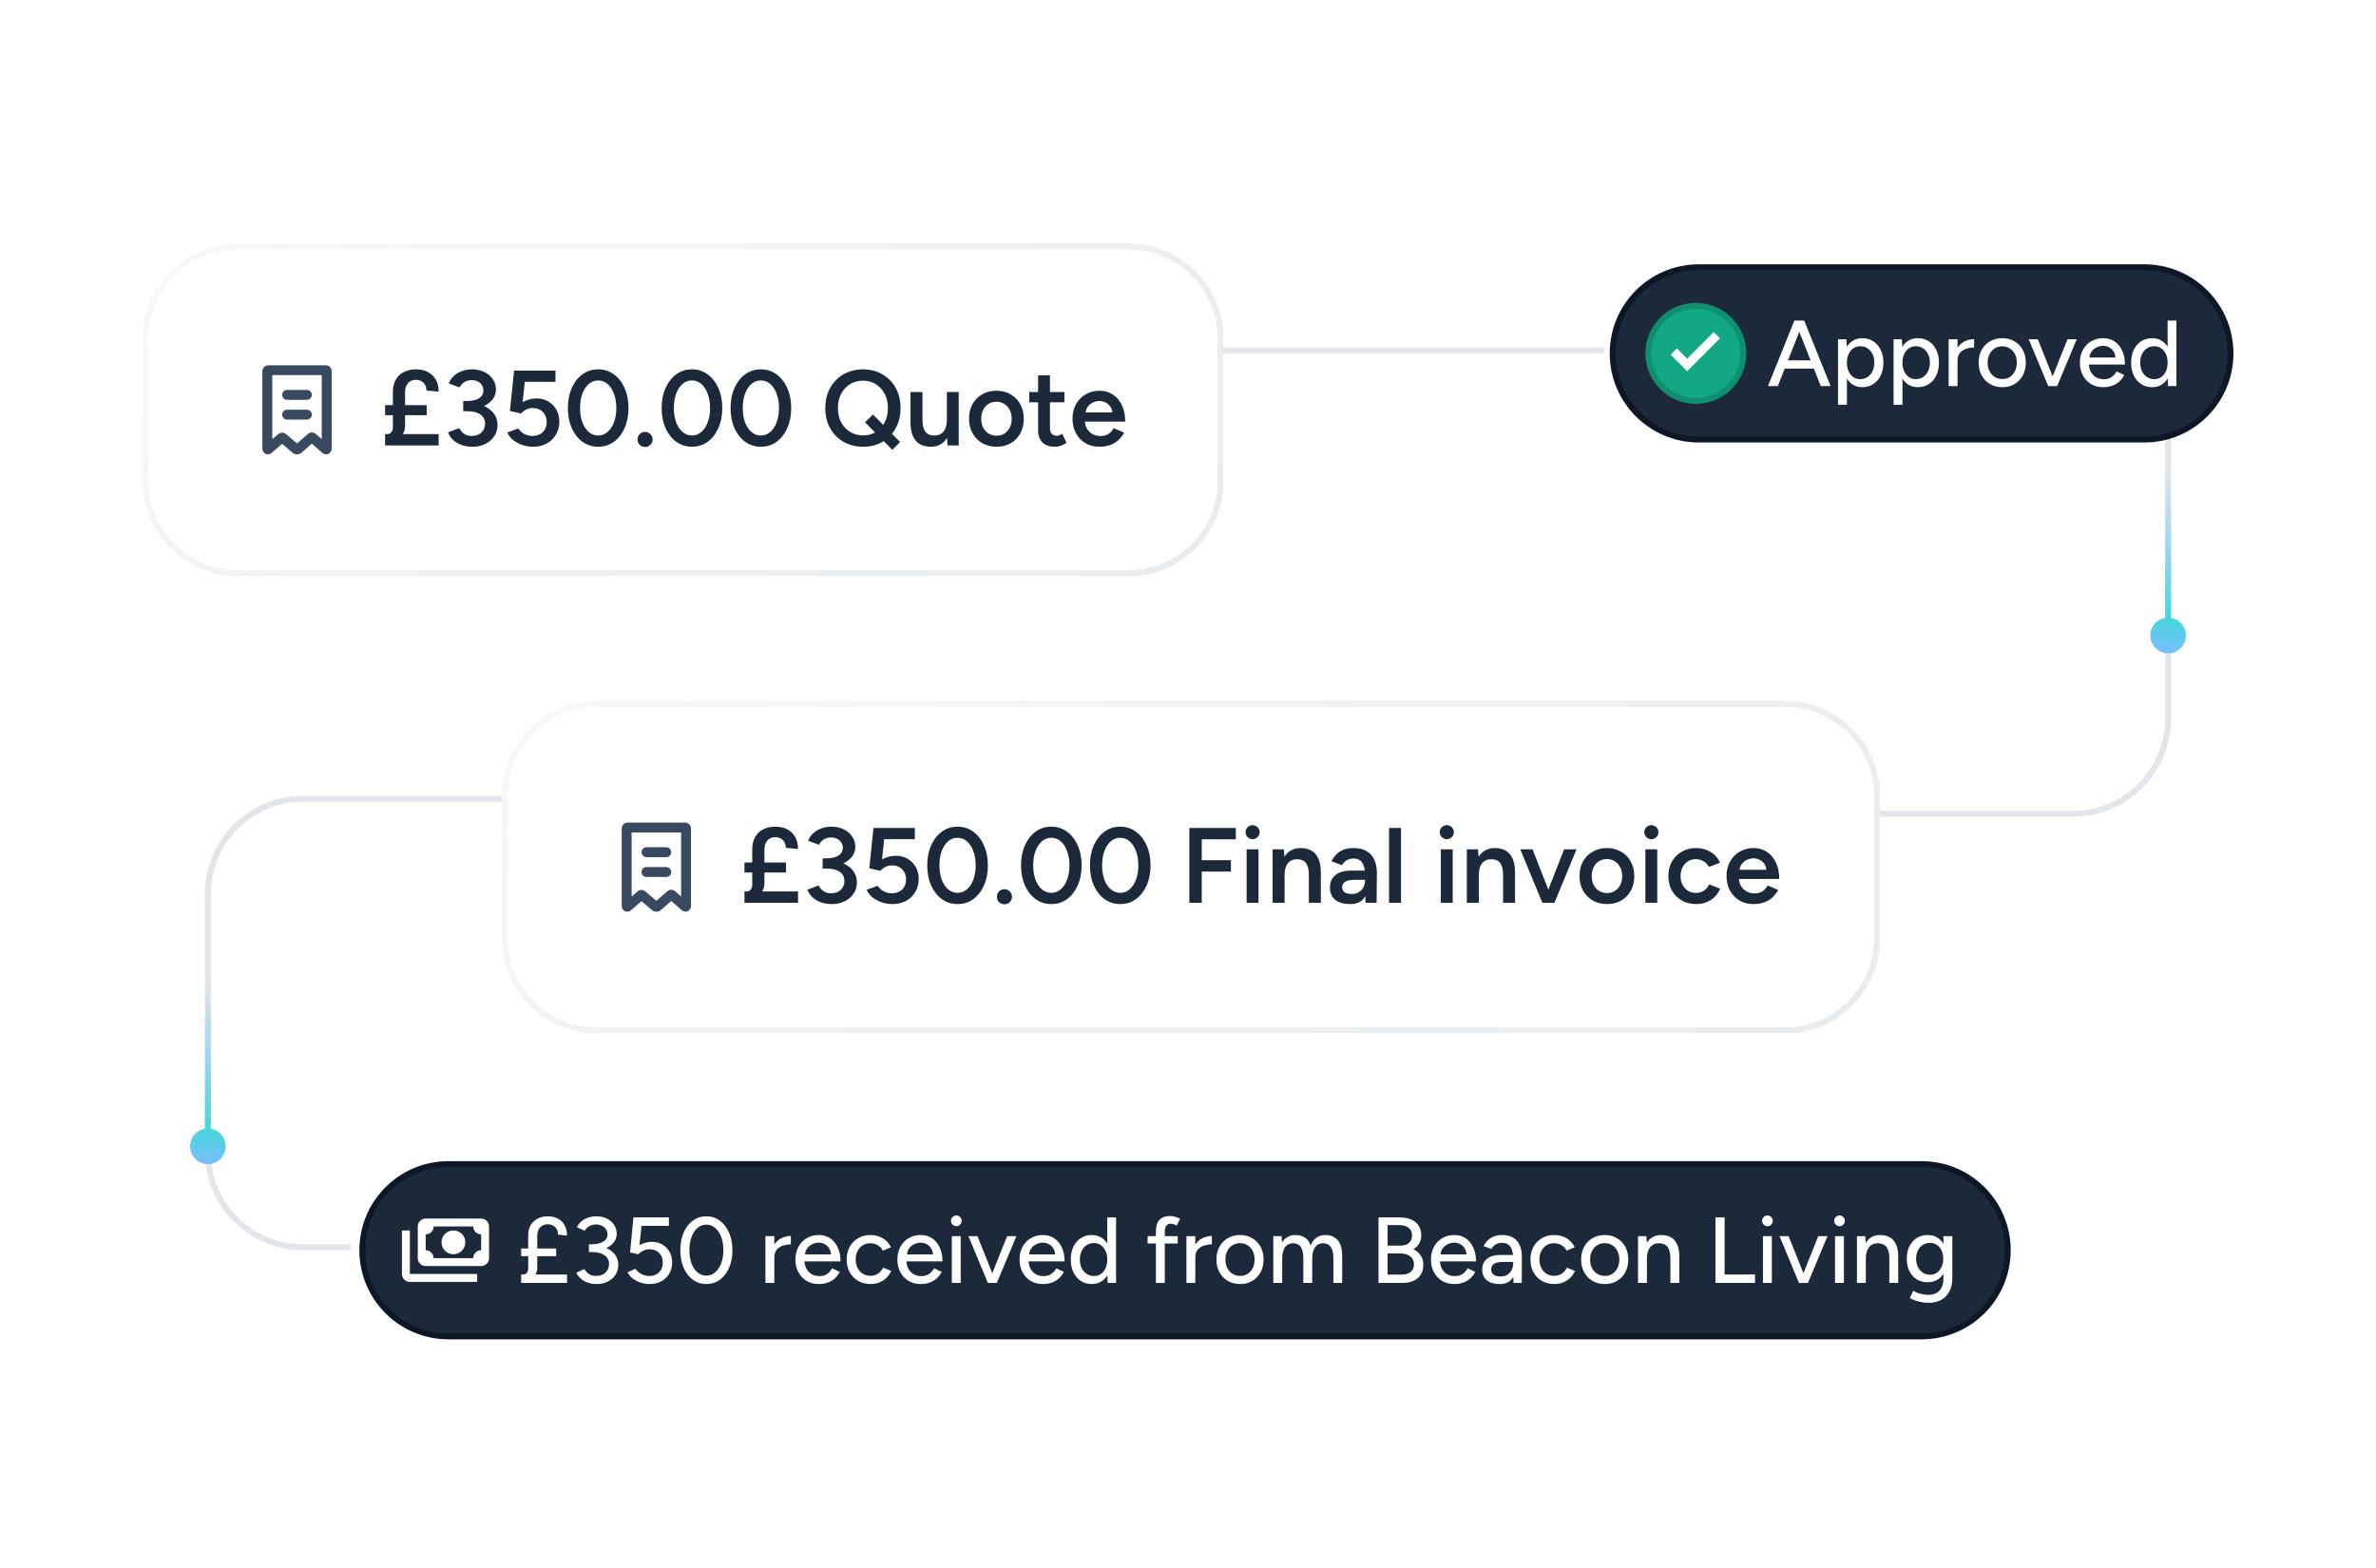 <svg width="400" height="264" viewBox="0 0 400 264" fill="none" xmlns="http://www.w3.org/2000/svg">
<path d="M365 60L365 121C365 129.837 357.837 137 349 137L284 137" stroke="#0D2650" stroke-opacity="0.12"/>
<path d="M365 77L365 104.72" stroke="url(#paint0_linear_6185_39687)"/>
<path d="M365 104C366.657 104 368 105.343 368 107C368 108.657 366.657 110 365 110C363.343 110 362 108.657 362 107C362 105.343 363.343 104 365 104Z" fill="url(#paint1_linear_6185_39687)"/>
<path d="M59 210L51 210C42.163 210 35 202.837 35 194L35 150.5C35 141.663 42.163 134.5 51 134.5L115 134.5" stroke="#0D2650" stroke-opacity="0.12"/>
<path d="M35 163L35 190.72" stroke="url(#paint2_linear_6185_39687)"/>
<path d="M35 190C36.657 190 38 191.343 38 193C38 194.657 36.657 196 35 196C33.343 196 32 194.657 32 193C32 191.343 33.343 190 35 190Z" fill="url(#paint3_linear_6185_39687)"/>
<path d="M172 136L156 136" stroke="#0D2650" stroke-opacity="0.12"/>
<path d="M205 59L270 59" stroke="#0D2650" stroke-opacity="0.12"/>
<path d="M271.5 59.5C271.5 51.492 277.992 45 286 45H361C369.008 45 375.5 51.492 375.5 59.5C375.5 67.508 369.008 74 361 74H286C277.992 74 271.5 67.508 271.5 59.5Z" fill="#1C293B"/>
<path d="M271.5 59.5C271.5 51.492 277.992 45 286 45H361C369.008 45 375.5 51.492 375.5 59.5C375.5 67.508 369.008 74 361 74H286C277.992 74 271.5 67.508 271.5 59.5Z" stroke="#0D1726"/>
<path d="M277.5 59.5C277.5 55.082 281.082 51.5 285.5 51.5C289.918 51.5 293.5 55.082 293.5 59.5C293.5 63.918 289.918 67.5 285.5 67.5C281.082 67.5 277.5 63.918 277.5 59.5Z" fill="#11A883"/>
<path d="M277.5 59.5C277.5 55.082 281.082 51.5 285.5 51.5C289.918 51.5 293.5 55.082 293.5 59.5C293.5 63.918 289.918 67.5 285.5 67.5C281.082 67.5 277.5 63.918 277.5 59.5Z" stroke="#108F6F"/>
<path fill-rule="evenodd" clip-rule="evenodd" d="M288.5 55.909L289.561 56.97L284.03 62.5L281.25 59.72L282.311 58.659L284.03 60.378L288.5 55.909Z" fill="white"/>
<path d="M306.525 65L302.162 53.975H303.737L308.179 65H306.525ZM297.642 65L302.083 53.975H303.658L299.296 65H297.642ZM299.737 62.055V60.669H306.084V62.055H299.737ZM309.431 68.15V57.125H310.833L310.927 58.574V68.15H309.431ZM313.51 65.189C312.849 65.189 312.271 65.016 311.778 64.669C311.295 64.323 310.922 63.84 310.659 63.22C310.397 62.601 310.266 61.882 310.266 61.062C310.266 60.233 310.397 59.514 310.659 58.905C310.922 58.285 311.295 57.802 311.778 57.456C312.271 57.109 312.849 56.936 313.51 56.936C314.214 56.936 314.833 57.109 315.369 57.456C315.904 57.802 316.319 58.285 316.613 58.905C316.917 59.514 317.07 60.233 317.07 61.062C317.07 61.882 316.917 62.601 316.613 63.22C316.319 63.84 315.904 64.323 315.369 64.669C314.833 65.016 314.214 65.189 313.51 65.189ZM313.148 63.834C313.62 63.834 314.035 63.719 314.392 63.488C314.749 63.246 315.027 62.921 315.227 62.511C315.437 62.092 315.542 61.608 315.542 61.062C315.542 60.517 315.442 60.039 315.243 59.629C315.043 59.209 314.765 58.884 314.408 58.653C314.051 58.411 313.636 58.291 313.164 58.291C312.733 58.291 312.345 58.411 311.998 58.653C311.662 58.884 311.4 59.209 311.211 59.629C311.022 60.049 310.927 60.527 310.927 61.062C310.927 61.608 311.022 62.092 311.211 62.511C311.4 62.921 311.662 63.246 311.998 63.488C312.334 63.719 312.717 63.834 313.148 63.834ZM318.783 68.15V57.125H320.184L320.279 58.574V68.15H318.783ZM322.862 65.189C322.2 65.189 321.623 65.016 321.129 64.669C320.646 64.323 320.274 63.84 320.011 63.22C319.749 62.601 319.617 61.882 319.617 61.062C319.617 60.233 319.749 59.514 320.011 58.905C320.274 58.285 320.646 57.802 321.129 57.456C321.623 57.109 322.2 56.936 322.862 56.936C323.565 56.936 324.185 57.109 324.72 57.456C325.256 57.802 325.671 58.285 325.965 58.905C326.269 59.514 326.421 60.233 326.421 61.062C326.421 61.882 326.269 62.601 325.965 63.22C325.671 63.84 325.256 64.323 324.72 64.669C324.185 65.016 323.565 65.189 322.862 65.189ZM322.5 63.834C322.972 63.834 323.387 63.719 323.744 63.488C324.101 63.246 324.379 62.921 324.579 62.511C324.789 62.092 324.894 61.608 324.894 61.062C324.894 60.517 324.794 60.039 324.594 59.629C324.395 59.209 324.117 58.884 323.76 58.653C323.403 58.411 322.988 58.291 322.515 58.291C322.085 58.291 321.696 58.411 321.35 58.653C321.014 58.884 320.751 59.209 320.562 59.629C320.373 60.049 320.279 60.527 320.279 61.062C320.279 61.608 320.373 62.092 320.562 62.511C320.751 62.921 321.014 63.246 321.35 63.488C321.686 63.719 322.069 63.834 322.5 63.834ZM328.969 60.763C328.969 59.913 329.132 59.22 329.457 58.684C329.783 58.149 330.203 57.75 330.717 57.487C331.232 57.225 331.772 57.093 332.339 57.093V58.511C331.867 58.511 331.415 58.584 330.985 58.731C330.565 58.868 330.218 59.099 329.945 59.425C329.683 59.739 329.552 60.17 329.552 60.716L328.969 60.763ZM328.055 65V57.125H329.552V65H328.055ZM337.106 65.189C336.318 65.189 335.625 65.016 335.027 64.669C334.428 64.312 333.956 63.824 333.609 63.205C333.273 62.585 333.105 61.871 333.105 61.062C333.105 60.254 333.273 59.54 333.609 58.92C333.945 58.301 334.413 57.818 335.011 57.471C335.61 57.114 336.297 56.936 337.074 56.936C337.851 56.936 338.539 57.114 339.138 57.471C339.736 57.818 340.203 58.301 340.539 58.92C340.875 59.54 341.043 60.254 341.043 61.062C341.043 61.871 340.875 62.585 340.539 63.205C340.203 63.824 339.736 64.312 339.138 64.669C338.55 65.016 337.872 65.189 337.106 65.189ZM337.106 63.819C337.578 63.819 337.998 63.703 338.366 63.472C338.733 63.231 339.017 62.905 339.216 62.496C339.426 62.086 339.531 61.608 339.531 61.062C339.531 60.517 339.426 60.039 339.216 59.629C339.017 59.22 338.728 58.9 338.35 58.669C337.972 58.427 337.547 58.306 337.074 58.306C336.591 58.306 336.166 58.427 335.799 58.669C335.431 58.9 335.142 59.22 334.932 59.629C334.722 60.039 334.617 60.517 334.617 61.062C334.617 61.608 334.722 62.086 334.932 62.496C335.142 62.905 335.436 63.231 335.814 63.472C336.192 63.703 336.623 63.819 337.106 63.819ZM344.909 65L348.059 57.125H349.618L346.327 65H344.909ZM344.815 65L341.539 57.125H343.066L346.216 65H344.815ZM354.069 65.189C353.303 65.189 352.625 65.016 352.037 64.669C351.449 64.312 350.987 63.824 350.651 63.205C350.315 62.585 350.147 61.871 350.147 61.062C350.147 60.254 350.315 59.54 350.651 58.92C350.987 58.301 351.449 57.818 352.037 57.471C352.636 57.114 353.318 56.936 354.085 56.936C354.809 56.936 355.445 57.12 355.991 57.487C356.537 57.844 356.962 58.359 357.266 59.031C357.581 59.692 357.739 60.474 357.739 61.377H351.376L351.659 61.141C351.659 61.698 351.77 62.181 351.99 62.59C352.211 63 352.51 63.315 352.888 63.535C353.266 63.745 353.696 63.85 354.179 63.85C354.704 63.85 355.14 63.73 355.487 63.488C355.844 63.236 356.122 62.921 356.321 62.543L357.613 63.142C357.403 63.551 357.13 63.913 356.794 64.228C356.458 64.533 356.059 64.769 355.597 64.937C355.145 65.105 354.636 65.189 354.069 65.189ZM351.754 60.432L351.455 60.196H356.432L356.148 60.432C356.148 59.971 356.054 59.577 355.865 59.251C355.676 58.915 355.424 58.663 355.109 58.495C354.794 58.317 354.442 58.227 354.053 58.227C353.675 58.227 353.308 58.317 352.951 58.495C352.604 58.663 352.316 58.91 352.085 59.236C351.864 59.561 351.754 59.96 351.754 60.432ZM364.981 65L364.918 63.535V53.975H366.399V65H364.981ZM362.335 65.189C361.621 65.189 360.997 65.016 360.461 64.669C359.936 64.323 359.521 63.84 359.217 63.22C358.923 62.601 358.776 61.882 358.776 61.062C358.776 60.233 358.923 59.514 359.217 58.905C359.521 58.285 359.936 57.802 360.461 57.456C360.997 57.109 361.621 56.936 362.335 56.936C362.997 56.936 363.569 57.109 364.052 57.456C364.546 57.802 364.924 58.285 365.186 58.905C365.449 59.514 365.58 60.233 365.58 61.062C365.58 61.882 365.449 62.601 365.186 63.22C364.924 63.84 364.546 64.323 364.052 64.669C363.569 65.016 362.997 65.189 362.335 65.189ZM362.682 63.834C363.123 63.834 363.511 63.719 363.847 63.488C364.183 63.246 364.446 62.921 364.635 62.511C364.824 62.092 364.918 61.608 364.918 61.062C364.918 60.517 364.824 60.039 364.635 59.629C364.446 59.209 364.183 58.884 363.847 58.653C363.511 58.411 363.118 58.291 362.666 58.291C362.204 58.291 361.795 58.411 361.438 58.653C361.081 58.884 360.802 59.209 360.603 59.629C360.403 60.039 360.304 60.517 360.304 61.062C360.304 61.608 360.403 62.092 360.603 62.511C360.813 62.921 361.096 63.246 361.453 63.488C361.81 63.719 362.22 63.834 362.682 63.834Z" fill="white"/>
<g filter="url(#filter0_d_6185_39687)">
<path d="M24 47C24 38.163 31.163 31 40 31H190C198.837 31 206 38.163 206 47V71C206 79.837 198.837 87 190 87H40C31.163 87 24 79.837 24 71V47Z" fill="white" shape-rendering="crispEdges"/>
<path d="M40 31.5H190C198.56 31.5 205.5 38.44 205.5 47V71C205.5 79.56 198.56 86.5 190 86.5H40C31.44 86.5 24.5 79.56 24.5 71V47C24.5 38.44 31.44 31.5 40 31.5Z" stroke="url(#paint4_radial_6185_39687)" shape-rendering="crispEdges"/>
<path d="M40 31.5H190C198.56 31.5 205.5 38.44 205.5 47V71C205.5 79.56 198.56 86.5 190 86.5H40C31.44 86.5 24.5 79.56 24.5 71V47C24.5 38.44 31.44 31.5 40 31.5Z" stroke="#375069" stroke-opacity="0.04" shape-rendering="crispEdges"/>
<path d="M50 66.5C49.725 66.5 49.45 66.4 49.225 66.208L47.5 64.725L45.708 66.267C45.433 66.508 45.033 66.558 44.708 66.408C44.375 66.258 44.167 65.925 44.167 65.558V52.5C44.167 51.948 44.614 51.5 45.167 51.5H54.833C55.386 51.5 55.833 51.948 55.833 52.5V65.558C55.833 65.925 55.617 66.258 55.283 66.408C54.95 66.558 54.558 66.5 54.283 66.258L52.5 64.692L50.783 66.2C50.558 66.4 50.275 66.5 50 66.5ZM46.849 63.081C47.224 62.761 47.776 62.761 48.15 63.082L50 64.667L51.843 63.057C52.22 62.728 52.781 62.728 53.158 63.056L54.167 63.933V53.158H45.833V63.95L46.849 63.081Z" fill="#394960"/>
<path d="M52.5 56.483C52.5 56.023 52.127 55.65 51.667 55.65H48.333C47.873 55.65 47.5 56.023 47.5 56.483C47.5 56.944 47.873 57.317 48.333 57.317H51.667C52.127 57.317 52.5 56.944 52.5 56.483Z" fill="#394960"/>
<path d="M52.5 59.817C52.5 59.356 52.127 58.983 51.667 58.983H48.333C47.873 58.983 47.5 59.356 47.5 59.817C47.5 60.277 47.873 60.65 48.333 60.65H51.667C52.127 60.65 52.5 60.277 52.5 59.817Z" fill="#394960"/>
<path d="M66.142 61.994V55.982C66.142 55.178 66.304 54.494 66.628 53.93C66.952 53.354 67.408 52.922 67.996 52.634C68.584 52.334 69.262 52.184 70.03 52.184C70.774 52.184 71.428 52.328 71.992 52.616C72.568 52.904 73.018 53.324 73.342 53.876C73.678 54.428 73.846 55.118 73.846 55.946L71.794 55.748C71.794 55.196 71.626 54.758 71.29 54.434C70.954 54.11 70.528 53.948 70.012 53.948C69.472 53.948 69.034 54.134 68.698 54.506C68.362 54.878 68.194 55.37 68.194 55.982V61.76L66.142 61.994ZM65.278 64.316L65.224 63.092C65.476 63.092 65.692 62.984 65.872 62.768C66.052 62.552 66.142 62.294 66.142 61.994L68.194 61.76C68.194 62.252 68.062 62.696 67.798 63.092C67.534 63.476 67.18 63.776 66.736 63.992C66.292 64.208 65.806 64.316 65.278 64.316ZM64.828 65V63.092H73.846V65H64.828ZM64.828 59.906V58.214H71.83V59.906H64.828ZM79.55 65.216C78.866 65.216 78.242 65.114 77.678 64.91C77.114 64.706 76.64 64.418 76.256 64.046C75.872 63.674 75.596 63.254 75.428 62.786L77.3 62.084C77.396 62.252 77.528 62.438 77.696 62.642C77.864 62.846 78.086 63.026 78.362 63.182C78.638 63.326 78.992 63.398 79.424 63.398C80.108 63.398 80.648 63.206 81.044 62.822C81.452 62.426 81.656 61.928 81.656 61.328C81.656 60.896 81.542 60.524 81.314 60.212C81.098 59.9 80.756 59.66 80.288 59.492C79.832 59.324 79.256 59.24 78.56 59.24H77.984V57.764H78.506C79.238 57.764 79.916 57.848 80.54 58.016C81.176 58.184 81.734 58.436 82.214 58.772C82.706 59.096 83.084 59.492 83.348 59.96C83.624 60.428 83.762 60.956 83.762 61.544C83.762 62.3 83.564 62.954 83.168 63.506C82.784 64.058 82.274 64.484 81.638 64.784C81.002 65.072 80.306 65.216 79.55 65.216ZM77.984 58.916V57.512H78.56C79.484 57.512 80.186 57.356 80.666 57.044C81.146 56.732 81.386 56.294 81.386 55.73C81.386 55.406 81.302 55.118 81.134 54.866C80.978 54.602 80.75 54.392 80.45 54.236C80.15 54.08 79.796 54.002 79.388 54.002C79.124 54.002 78.866 54.044 78.614 54.128C78.362 54.212 78.128 54.344 77.912 54.524C77.696 54.704 77.516 54.938 77.372 55.226L75.554 54.56C75.734 54.056 76.022 53.63 76.418 53.282C76.814 52.922 77.276 52.652 77.804 52.472C78.332 52.28 78.884 52.184 79.46 52.184C80.228 52.184 80.912 52.328 81.512 52.616C82.124 52.904 82.604 53.306 82.952 53.822C83.312 54.326 83.492 54.908 83.492 55.568C83.492 56.12 83.354 56.606 83.078 57.026C82.814 57.446 82.448 57.8 81.98 58.088C81.512 58.364 80.978 58.574 80.378 58.718C79.79 58.85 79.16 58.916 78.488 58.916H77.984ZM89.752 65.216C89.2 65.216 88.636 65.132 88.06 64.964C87.496 64.784 86.974 64.52 86.494 64.172C86.014 63.812 85.648 63.362 85.396 62.822L87.25 62.138C87.562 62.582 87.928 62.906 88.348 63.11C88.768 63.302 89.2 63.398 89.644 63.398C90.352 63.398 90.928 63.188 91.372 62.768C91.816 62.336 92.038 61.766 92.038 61.058C92.038 60.374 91.822 59.81 91.39 59.366C90.958 58.922 90.394 58.7 89.698 58.7C89.29 58.7 88.906 58.79 88.546 58.97C88.198 59.15 87.928 59.366 87.736 59.618L85.846 59.204L86.548 52.4H93.514V54.29H88.348L87.988 57.71C88.312 57.518 88.672 57.368 89.068 57.26C89.476 57.14 89.902 57.08 90.346 57.08C91.066 57.08 91.714 57.248 92.29 57.584C92.866 57.92 93.322 58.382 93.658 58.97C93.994 59.546 94.162 60.212 94.162 60.968C94.162 61.808 93.97 62.546 93.586 63.182C93.214 63.818 92.698 64.316 92.038 64.676C91.378 65.036 90.616 65.216 89.752 65.216ZM100.698 65.216C99.714 65.216 98.838 64.94 98.07 64.388C97.302 63.824 96.696 63.056 96.252 62.084C95.82 61.1 95.604 59.972 95.604 58.7C95.604 57.428 95.82 56.306 96.252 55.334C96.696 54.35 97.296 53.582 98.052 53.03C98.82 52.466 99.702 52.184 100.698 52.184C101.694 52.184 102.576 52.466 103.344 53.03C104.112 53.582 104.712 54.35 105.144 55.334C105.588 56.306 105.81 57.428 105.81 58.7C105.81 59.972 105.588 61.1 105.144 62.084C104.712 63.056 104.112 63.824 103.344 64.388C102.588 64.94 101.706 65.216 100.698 65.216ZM100.716 63.326C101.304 63.326 101.826 63.128 102.282 62.732C102.75 62.336 103.11 61.79 103.362 61.094C103.626 60.398 103.758 59.6 103.758 58.7C103.758 57.8 103.626 57.002 103.362 56.306C103.11 55.598 102.75 55.046 102.282 54.65C101.826 54.254 101.298 54.056 100.698 54.056C100.098 54.056 99.57 54.254 99.114 54.65C98.658 55.046 98.298 55.592 98.034 56.288C97.782 56.984 97.656 57.788 97.656 58.7C97.656 59.6 97.782 60.398 98.034 61.094C98.298 61.79 98.658 62.336 99.114 62.732C99.582 63.128 100.116 63.326 100.716 63.326ZM108.592 65.252C108.244 65.252 107.944 65.132 107.692 64.892C107.452 64.64 107.332 64.34 107.332 63.992C107.332 63.644 107.452 63.344 107.692 63.092C107.944 62.84 108.244 62.714 108.592 62.714C108.94 62.714 109.24 62.84 109.492 63.092C109.744 63.344 109.87 63.644 109.87 63.992C109.87 64.34 109.744 64.64 109.492 64.892C109.24 65.132 108.94 65.252 108.592 65.252ZM116.484 65.216C115.5 65.216 114.624 64.94 113.856 64.388C113.088 63.824 112.482 63.056 112.038 62.084C111.606 61.1 111.39 59.972 111.39 58.7C111.39 57.428 111.606 56.306 112.038 55.334C112.482 54.35 113.082 53.582 113.838 53.03C114.606 52.466 115.488 52.184 116.484 52.184C117.48 52.184 118.362 52.466 119.13 53.03C119.898 53.582 120.498 54.35 120.93 55.334C121.374 56.306 121.596 57.428 121.596 58.7C121.596 59.972 121.374 61.1 120.93 62.084C120.498 63.056 119.898 63.824 119.13 64.388C118.374 64.94 117.492 65.216 116.484 65.216ZM116.502 63.326C117.09 63.326 117.612 63.128 118.068 62.732C118.536 62.336 118.896 61.79 119.148 61.094C119.412 60.398 119.544 59.6 119.544 58.7C119.544 57.8 119.412 57.002 119.148 56.306C118.896 55.598 118.536 55.046 118.068 54.65C117.612 54.254 117.084 54.056 116.484 54.056C115.884 54.056 115.356 54.254 114.9 54.65C114.444 55.046 114.084 55.592 113.82 56.288C113.568 56.984 113.442 57.788 113.442 58.7C113.442 59.6 113.568 60.398 113.82 61.094C114.084 61.79 114.444 62.336 114.9 62.732C115.368 63.128 115.902 63.326 116.502 63.326ZM128.085 65.216C127.101 65.216 126.225 64.94 125.457 64.388C124.689 63.824 124.083 63.056 123.639 62.084C123.207 61.1 122.991 59.972 122.991 58.7C122.991 57.428 123.207 56.306 123.639 55.334C124.083 54.35 124.683 53.582 125.439 53.03C126.207 52.466 127.089 52.184 128.085 52.184C129.081 52.184 129.963 52.466 130.731 53.03C131.499 53.582 132.099 54.35 132.531 55.334C132.975 56.306 133.197 57.428 133.197 58.7C133.197 59.972 132.975 61.1 132.531 62.084C132.099 63.056 131.499 63.824 130.731 64.388C129.975 64.94 129.093 65.216 128.085 65.216ZM128.103 63.326C128.691 63.326 129.213 63.128 129.669 62.732C130.137 62.336 130.497 61.79 130.749 61.094C131.013 60.398 131.145 59.6 131.145 58.7C131.145 57.8 131.013 57.002 130.749 56.306C130.497 55.598 130.137 55.046 129.669 54.65C129.213 54.254 128.685 54.056 128.085 54.056C127.485 54.056 126.957 54.254 126.501 54.65C126.045 55.046 125.685 55.592 125.421 56.288C125.169 56.984 125.043 57.788 125.043 58.7C125.043 59.6 125.169 60.398 125.421 61.094C125.685 61.79 126.045 62.336 126.501 62.732C126.969 63.128 127.503 63.326 128.103 63.326ZM145.324 65.216C144.076 65.216 142.972 64.94 142.012 64.388C141.052 63.836 140.296 63.068 139.744 62.084C139.204 61.1 138.934 59.972 138.934 58.7C138.934 57.74 139.09 56.864 139.402 56.072C139.714 55.28 140.152 54.596 140.716 54.02C141.28 53.432 141.946 52.982 142.714 52.67C143.494 52.346 144.346 52.184 145.27 52.184C146.518 52.184 147.616 52.466 148.564 53.03C149.524 53.582 150.268 54.35 150.796 55.334C151.336 56.306 151.606 57.428 151.606 58.7C151.606 59.972 151.336 61.1 150.796 62.084C150.268 63.068 149.53 63.836 148.582 64.388C147.646 64.94 146.56 65.216 145.324 65.216ZM150.22 65.738L145.63 61.094L146.98 59.798L151.534 64.424L150.22 65.738ZM145.324 63.308C146.14 63.308 146.86 63.11 147.484 62.714C148.108 62.318 148.594 61.778 148.942 61.094C149.302 60.398 149.482 59.6 149.482 58.7C149.482 57.8 149.302 57.008 148.942 56.324C148.582 55.628 148.084 55.082 147.448 54.686C146.824 54.29 146.098 54.092 145.27 54.092C144.454 54.092 143.728 54.29 143.092 54.686C142.468 55.082 141.97 55.628 141.598 56.324C141.238 57.008 141.058 57.8 141.058 58.7C141.058 59.6 141.238 60.398 141.598 61.094C141.97 61.778 142.474 62.318 143.11 62.714C143.758 63.11 144.496 63.308 145.324 63.308ZM159.511 65L159.403 63.344V56H161.401V65H159.511ZM153.283 60.608V56H155.299V60.608H153.283ZM155.299 60.608C155.299 61.316 155.383 61.868 155.551 62.264C155.719 62.66 155.947 62.936 156.235 63.092C156.535 63.248 156.877 63.326 157.261 63.326C157.945 63.338 158.473 63.116 158.845 62.66C159.217 62.204 159.403 61.55 159.403 60.698H160.159C160.159 61.646 160.015 62.462 159.727 63.146C159.451 63.818 159.055 64.334 158.539 64.694C158.035 65.042 157.423 65.216 156.703 65.216C155.995 65.216 155.383 65.072 154.867 64.784C154.363 64.496 153.973 64.046 153.697 63.434C153.421 62.822 153.283 62.036 153.283 61.076V60.608H155.299ZM167.781 65.216C166.881 65.216 166.077 65.018 165.369 64.622C164.673 64.214 164.127 63.656 163.731 62.948C163.335 62.24 163.137 61.424 163.137 60.5C163.137 59.576 163.329 58.76 163.713 58.052C164.109 57.344 164.655 56.792 165.351 56.396C166.047 55.988 166.845 55.784 167.745 55.784C168.645 55.784 169.443 55.988 170.139 56.396C170.835 56.792 171.375 57.344 171.759 58.052C172.155 58.76 172.353 59.576 172.353 60.5C172.353 61.424 172.161 62.24 171.777 62.948C171.393 63.656 170.853 64.214 170.157 64.622C169.461 65.018 168.669 65.216 167.781 65.216ZM167.781 63.362C168.273 63.362 168.711 63.242 169.095 63.002C169.479 62.75 169.779 62.414 169.995 61.994C170.211 61.562 170.319 61.064 170.319 60.5C170.319 59.936 170.205 59.444 169.977 59.024C169.761 58.592 169.461 58.256 169.077 58.016C168.693 57.764 168.249 57.638 167.745 57.638C167.241 57.638 166.797 57.758 166.413 57.998C166.029 58.238 165.729 58.574 165.513 59.006C165.297 59.438 165.189 59.936 165.189 60.5C165.189 61.064 165.297 61.562 165.513 61.994C165.741 62.414 166.047 62.75 166.431 63.002C166.827 63.242 167.277 63.362 167.781 63.362ZM177.682 65.216C176.734 65.216 176.008 64.982 175.504 64.514C175.012 64.034 174.766 63.35 174.766 62.462V53.192H176.764V62.084C176.764 62.504 176.86 62.822 177.052 63.038C177.256 63.254 177.55 63.362 177.934 63.362C178.054 63.362 178.186 63.338 178.33 63.29C178.474 63.242 178.636 63.152 178.816 63.02L179.554 64.55C179.242 64.766 178.93 64.928 178.618 65.036C178.306 65.156 177.994 65.216 177.682 65.216ZM173.272 57.728V56H179.194V57.728H173.272ZM185.075 65.216C184.199 65.216 183.419 65.018 182.735 64.622C182.063 64.214 181.529 63.656 181.133 62.948C180.749 62.24 180.557 61.424 180.557 60.5C180.557 59.576 180.755 58.76 181.151 58.052C181.547 57.344 182.087 56.792 182.771 56.396C183.467 55.988 184.259 55.784 185.147 55.784C185.951 55.784 186.677 55.994 187.325 56.414C187.973 56.822 188.483 57.416 188.855 58.196C189.239 58.976 189.431 59.906 189.431 60.986H182.357L182.627 60.734C182.627 61.286 182.747 61.766 182.987 62.174C183.227 62.57 183.545 62.876 183.941 63.092C184.337 63.308 184.775 63.416 185.255 63.416C185.807 63.416 186.263 63.296 186.623 63.056C186.983 62.804 187.265 62.48 187.469 62.084L189.251 62.84C188.999 63.32 188.675 63.74 188.279 64.1C187.895 64.46 187.433 64.736 186.893 64.928C186.365 65.12 185.759 65.216 185.075 65.216ZM182.753 59.69L182.465 59.438H187.541L187.271 59.69C187.271 59.198 187.163 58.796 186.947 58.484C186.731 58.16 186.455 57.92 186.119 57.764C185.795 57.596 185.453 57.512 185.093 57.512C184.733 57.512 184.373 57.596 184.013 57.764C183.653 57.92 183.353 58.16 183.113 58.484C182.873 58.796 182.753 59.198 182.753 59.69Z" fill="#1C293B"/>
</g>
<g filter="url(#filter1_d_6185_39687)">
<path d="M84.5 124C84.5 115.163 91.663 108 100.5 108H300.5C309.337 108 316.5 115.163 316.5 124V148C316.5 156.837 309.337 164 300.5 164H100.5C91.663 164 84.5 156.837 84.5 148V124Z" fill="white" shape-rendering="crispEdges"/>
<path d="M100.5 108.5H300.5C309.06 108.5 316 115.44 316 124V148C316 156.56 309.06 163.5 300.5 163.5H100.5C91.94 163.5 85 156.56 85 148V124C85 115.44 91.94 108.5 100.5 108.5Z" stroke="url(#paint5_radial_6185_39687)" shape-rendering="crispEdges"/>
<path d="M100.5 108.5H300.5C309.06 108.5 316 115.44 316 124V148C316 156.56 309.06 163.5 300.5 163.5H100.5C91.94 163.5 85 156.56 85 148V124C85 115.44 91.94 108.5 100.5 108.5Z" stroke="#375069" stroke-opacity="0.04" shape-rendering="crispEdges"/>
<path d="M110.5 143.5C110.225 143.5 109.95 143.4 109.725 143.208L108 141.725L106.208 143.267C105.933 143.508 105.533 143.558 105.208 143.408C104.875 143.258 104.667 142.925 104.667 142.558V129.5C104.667 128.948 105.114 128.5 105.667 128.5H115.333C115.886 128.5 116.333 128.948 116.333 129.5V142.558C116.333 142.925 116.117 143.258 115.783 143.408C115.45 143.558 115.058 143.5 114.783 143.258L113 141.692L111.283 143.2C111.058 143.4 110.775 143.5 110.5 143.5ZM107.35 140.081C107.724 139.761 108.276 139.761 108.65 140.082L110.5 141.667L112.343 140.057C112.72 139.728 113.281 139.728 113.658 140.055L114.667 140.933V130.158H106.333V140.95L107.35 140.081Z" fill="#394960"/>
<path d="M113 133.483C113 133.023 112.627 132.65 112.167 132.65H108.833C108.373 132.65 108 133.023 108 133.483C108 133.944 108.373 134.317 108.833 134.317H112.167C112.627 134.317 113 133.944 113 133.483Z" fill="#394960"/>
<path d="M113 136.817C113 136.356 112.627 135.983 112.167 135.983H108.833C108.373 135.983 108 136.356 108 136.817C108 137.277 108.373 137.65 108.833 137.65H112.167C112.627 137.65 113 137.277 113 136.817Z" fill="#394960"/>
<path d="M126.642 138.994V132.982C126.642 132.178 126.804 131.494 127.128 130.93C127.452 130.354 127.908 129.922 128.496 129.634C129.084 129.334 129.762 129.184 130.53 129.184C131.274 129.184 131.928 129.328 132.492 129.616C133.068 129.904 133.518 130.324 133.842 130.876C134.178 131.428 134.346 132.118 134.346 132.946L132.294 132.748C132.294 132.196 132.126 131.758 131.79 131.434C131.454 131.11 131.028 130.948 130.512 130.948C129.972 130.948 129.534 131.134 129.198 131.506C128.862 131.878 128.694 132.37 128.694 132.982V138.76L126.642 138.994ZM125.778 141.316L125.724 140.092C125.976 140.092 126.192 139.984 126.372 139.768C126.552 139.552 126.642 139.294 126.642 138.994L128.694 138.76C128.694 139.252 128.562 139.696 128.298 140.092C128.034 140.476 127.68 140.776 127.236 140.992C126.792 141.208 126.306 141.316 125.778 141.316ZM125.328 142V140.092H134.346V142H125.328ZM125.328 136.906V135.214H132.33V136.906H125.328ZM140.05 142.216C139.366 142.216 138.742 142.114 138.178 141.91C137.614 141.706 137.14 141.418 136.756 141.046C136.372 140.674 136.096 140.254 135.928 139.786L137.8 139.084C137.896 139.252 138.028 139.438 138.196 139.642C138.364 139.846 138.586 140.026 138.862 140.182C139.138 140.326 139.492 140.398 139.924 140.398C140.608 140.398 141.148 140.206 141.544 139.822C141.952 139.426 142.156 138.928 142.156 138.328C142.156 137.896 142.042 137.524 141.814 137.212C141.598 136.9 141.256 136.66 140.788 136.492C140.332 136.324 139.756 136.24 139.06 136.24H138.484V134.764H139.006C139.738 134.764 140.416 134.848 141.04 135.016C141.676 135.184 142.234 135.436 142.714 135.772C143.206 136.096 143.584 136.492 143.848 136.96C144.124 137.428 144.262 137.956 144.262 138.544C144.262 139.3 144.064 139.954 143.668 140.506C143.284 141.058 142.774 141.484 142.138 141.784C141.502 142.072 140.806 142.216 140.05 142.216ZM138.484 135.916V134.512H139.06C139.984 134.512 140.686 134.356 141.166 134.044C141.646 133.732 141.886 133.294 141.886 132.73C141.886 132.406 141.802 132.118 141.634 131.866C141.478 131.602 141.25 131.392 140.95 131.236C140.65 131.08 140.296 131.002 139.888 131.002C139.624 131.002 139.366 131.044 139.114 131.128C138.862 131.212 138.628 131.344 138.412 131.524C138.196 131.704 138.016 131.938 137.872 132.226L136.054 131.56C136.234 131.056 136.522 130.63 136.918 130.282C137.314 129.922 137.776 129.652 138.304 129.472C138.832 129.28 139.384 129.184 139.96 129.184C140.728 129.184 141.412 129.328 142.012 129.616C142.624 129.904 143.104 130.306 143.452 130.822C143.812 131.326 143.992 131.908 143.992 132.568C143.992 133.12 143.854 133.606 143.578 134.026C143.314 134.446 142.948 134.8 142.48 135.088C142.012 135.364 141.478 135.574 140.878 135.718C140.29 135.85 139.66 135.916 138.988 135.916H138.484ZM150.252 142.216C149.7 142.216 149.136 142.132 148.56 141.964C147.996 141.784 147.474 141.52 146.994 141.172C146.514 140.812 146.148 140.362 145.896 139.822L147.75 139.138C148.062 139.582 148.428 139.906 148.848 140.11C149.268 140.302 149.7 140.398 150.144 140.398C150.852 140.398 151.428 140.188 151.872 139.768C152.316 139.336 152.538 138.766 152.538 138.058C152.538 137.374 152.322 136.81 151.89 136.366C151.458 135.922 150.894 135.7 150.198 135.7C149.79 135.7 149.406 135.79 149.046 135.97C148.698 136.15 148.428 136.366 148.236 136.618L146.346 136.204L147.048 129.4H154.014V131.29H148.848L148.488 134.71C148.812 134.518 149.172 134.368 149.568 134.26C149.976 134.14 150.402 134.08 150.846 134.08C151.566 134.08 152.214 134.248 152.79 134.584C153.366 134.92 153.822 135.382 154.158 135.97C154.494 136.546 154.662 137.212 154.662 137.968C154.662 138.808 154.47 139.546 154.086 140.182C153.714 140.818 153.198 141.316 152.538 141.676C151.878 142.036 151.116 142.216 150.252 142.216ZM161.198 142.216C160.214 142.216 159.338 141.94 158.57 141.388C157.802 140.824 157.196 140.056 156.752 139.084C156.32 138.1 156.104 136.972 156.104 135.7C156.104 134.428 156.32 133.306 156.752 132.334C157.196 131.35 157.796 130.582 158.552 130.03C159.32 129.466 160.202 129.184 161.198 129.184C162.194 129.184 163.076 129.466 163.844 130.03C164.612 130.582 165.212 131.35 165.644 132.334C166.088 133.306 166.31 134.428 166.31 135.7C166.31 136.972 166.088 138.1 165.644 139.084C165.212 140.056 164.612 140.824 163.844 141.388C163.088 141.94 162.206 142.216 161.198 142.216ZM161.216 140.326C161.804 140.326 162.326 140.128 162.782 139.732C163.25 139.336 163.61 138.79 163.862 138.094C164.126 137.398 164.258 136.6 164.258 135.7C164.258 134.8 164.126 134.002 163.862 133.306C163.61 132.598 163.25 132.046 162.782 131.65C162.326 131.254 161.798 131.056 161.198 131.056C160.598 131.056 160.07 131.254 159.614 131.65C159.158 132.046 158.798 132.592 158.534 133.288C158.282 133.984 158.156 134.788 158.156 135.7C158.156 136.6 158.282 137.398 158.534 138.094C158.798 138.79 159.158 139.336 159.614 139.732C160.082 140.128 160.616 140.326 161.216 140.326ZM169.092 142.252C168.744 142.252 168.444 142.132 168.192 141.892C167.952 141.64 167.832 141.34 167.832 140.992C167.832 140.644 167.952 140.344 168.192 140.092C168.444 139.84 168.744 139.714 169.092 139.714C169.44 139.714 169.74 139.84 169.992 140.092C170.244 140.344 170.37 140.644 170.37 140.992C170.37 141.34 170.244 141.64 169.992 141.892C169.74 142.132 169.44 142.252 169.092 142.252ZM176.984 142.216C176 142.216 175.124 141.94 174.356 141.388C173.588 140.824 172.982 140.056 172.538 139.084C172.106 138.1 171.89 136.972 171.89 135.7C171.89 134.428 172.106 133.306 172.538 132.334C172.982 131.35 173.582 130.582 174.338 130.03C175.106 129.466 175.988 129.184 176.984 129.184C177.98 129.184 178.862 129.466 179.63 130.03C180.398 130.582 180.998 131.35 181.43 132.334C181.874 133.306 182.096 134.428 182.096 135.7C182.096 136.972 181.874 138.1 181.43 139.084C180.998 140.056 180.398 140.824 179.63 141.388C178.874 141.94 177.992 142.216 176.984 142.216ZM177.002 140.326C177.59 140.326 178.112 140.128 178.568 139.732C179.036 139.336 179.396 138.79 179.648 138.094C179.912 137.398 180.044 136.6 180.044 135.7C180.044 134.8 179.912 134.002 179.648 133.306C179.396 132.598 179.036 132.046 178.568 131.65C178.112 131.254 177.584 131.056 176.984 131.056C176.384 131.056 175.856 131.254 175.4 131.65C174.944 132.046 174.584 132.592 174.32 133.288C174.068 133.984 173.942 134.788 173.942 135.7C173.942 136.6 174.068 137.398 174.32 138.094C174.584 138.79 174.944 139.336 175.4 139.732C175.868 140.128 176.402 140.326 177.002 140.326ZM188.585 142.216C187.601 142.216 186.725 141.94 185.957 141.388C185.189 140.824 184.583 140.056 184.139 139.084C183.707 138.1 183.491 136.972 183.491 135.7C183.491 134.428 183.707 133.306 184.139 132.334C184.583 131.35 185.183 130.582 185.939 130.03C186.707 129.466 187.589 129.184 188.585 129.184C189.581 129.184 190.463 129.466 191.231 130.03C191.999 130.582 192.599 131.35 193.031 132.334C193.475 133.306 193.697 134.428 193.697 135.7C193.697 136.972 193.475 138.1 193.031 139.084C192.599 140.056 191.999 140.824 191.231 141.388C190.475 141.94 189.593 142.216 188.585 142.216ZM188.603 140.326C189.191 140.326 189.713 140.128 190.169 139.732C190.637 139.336 190.997 138.79 191.249 138.094C191.513 137.398 191.645 136.6 191.645 135.7C191.645 134.8 191.513 134.002 191.249 133.306C190.997 132.598 190.637 132.046 190.169 131.65C189.713 131.254 189.185 131.056 188.585 131.056C187.985 131.056 187.457 131.254 187.001 131.65C186.545 132.046 186.185 132.592 185.921 133.288C185.669 133.984 185.543 134.788 185.543 135.7C185.543 136.6 185.669 137.398 185.921 138.094C186.185 138.79 186.545 139.336 187.001 139.732C187.469 140.128 188.003 140.326 188.603 140.326ZM200.226 142V129.4H208.056V131.308H202.314V134.836H207.228V136.744H202.314V142H200.226ZM209.871 142V133H211.869V142H209.871ZM210.879 131.29C210.555 131.29 210.273 131.176 210.033 130.948C209.805 130.708 209.691 130.426 209.691 130.102C209.691 129.778 209.805 129.502 210.033 129.274C210.273 129.046 210.555 128.932 210.879 128.932C211.203 128.932 211.479 129.046 211.707 129.274C211.947 129.502 212.067 129.778 212.067 130.102C212.067 130.426 211.947 130.708 211.707 130.948C211.479 131.176 211.203 131.29 210.879 131.29ZM214.245 142V133H216.135L216.261 134.656V142H214.245ZM220.347 142V137.392H222.363V142H220.347ZM220.347 137.392C220.347 136.672 220.263 136.12 220.095 135.736C219.939 135.34 219.711 135.064 219.411 134.908C219.123 134.752 218.781 134.674 218.385 134.674C217.713 134.662 217.191 134.884 216.819 135.34C216.447 135.796 216.261 136.45 216.261 137.302H215.505C215.505 136.354 215.643 135.544 215.919 134.872C216.195 134.188 216.591 133.672 217.107 133.324C217.623 132.964 218.235 132.784 218.943 132.784C219.663 132.784 220.275 132.928 220.779 133.216C221.295 133.504 221.685 133.954 221.949 134.566C222.225 135.166 222.363 135.952 222.363 136.924V137.392H220.347ZM229.895 142L229.805 140.308V137.374C229.805 136.762 229.739 136.252 229.607 135.844C229.487 135.424 229.283 135.106 228.995 134.89C228.719 134.662 228.347 134.548 227.879 134.548C227.447 134.548 227.069 134.638 226.745 134.818C226.421 134.998 226.145 135.28 225.917 135.664L224.153 135.016C224.345 134.62 224.597 134.254 224.909 133.918C225.233 133.57 225.635 133.294 226.115 133.09C226.607 132.886 227.195 132.784 227.879 132.784C228.755 132.784 229.487 132.958 230.075 133.306C230.663 133.642 231.095 134.128 231.371 134.764C231.659 135.4 231.803 136.168 231.803 137.068L231.749 142H229.895ZM227.303 142.216C226.223 142.216 225.383 141.976 224.783 141.496C224.195 141.016 223.901 140.338 223.901 139.462C223.901 138.526 224.213 137.812 224.837 137.32C225.473 136.828 226.355 136.582 227.483 136.582H229.895V138.13H228.131C227.327 138.13 226.763 138.244 226.439 138.472C226.115 138.688 225.953 139 225.953 139.408C225.953 139.756 226.091 140.032 226.367 140.236C226.655 140.428 227.051 140.524 227.555 140.524C228.011 140.524 228.407 140.422 228.743 140.218C229.079 140.014 229.337 139.744 229.517 139.408C229.709 139.072 229.805 138.694 229.805 138.274H230.399C230.399 139.498 230.153 140.464 229.661 141.172C229.169 141.868 228.383 142.216 227.303 142.216ZM233.845 142V129.4H235.861V142H233.845ZM242.566 142V133H244.564V142H242.566ZM243.574 131.29C243.25 131.29 242.968 131.176 242.728 130.948C242.5 130.708 242.386 130.426 242.386 130.102C242.386 129.778 242.5 129.502 242.728 129.274C242.968 129.046 243.25 128.932 243.574 128.932C243.898 128.932 244.174 129.046 244.402 129.274C244.642 129.502 244.762 129.778 244.762 130.102C244.762 130.426 244.642 130.708 244.402 130.948C244.174 131.176 243.898 131.29 243.574 131.29ZM246.94 142V133H248.83L248.956 134.656V142H246.94ZM253.042 142V137.392H255.058V142H253.042ZM253.042 137.392C253.042 136.672 252.958 136.12 252.79 135.736C252.634 135.34 252.406 135.064 252.106 134.908C251.818 134.752 251.476 134.674 251.08 134.674C250.408 134.662 249.886 134.884 249.514 135.34C249.142 135.796 248.956 136.45 248.956 137.302H248.2C248.2 136.354 248.338 135.544 248.614 134.872C248.89 134.188 249.286 133.672 249.802 133.324C250.318 132.964 250.93 132.784 251.638 132.784C252.358 132.784 252.97 132.928 253.474 133.216C253.99 133.504 254.38 133.954 254.644 134.566C254.92 135.166 255.058 135.952 255.058 136.924V137.392H253.042ZM259.805 142L263.315 133H265.403L261.695 142H259.805ZM259.661 142L255.935 133H258.005L261.533 142H259.661ZM270.557 142.216C269.657 142.216 268.853 142.018 268.145 141.622C267.449 141.214 266.903 140.656 266.507 139.948C266.111 139.24 265.913 138.424 265.913 137.5C265.913 136.576 266.105 135.76 266.489 135.052C266.885 134.344 267.431 133.792 268.127 133.396C268.823 132.988 269.621 132.784 270.521 132.784C271.421 132.784 272.219 132.988 272.915 133.396C273.611 133.792 274.151 134.344 274.535 135.052C274.931 135.76 275.129 136.576 275.129 137.5C275.129 138.424 274.937 139.24 274.553 139.948C274.169 140.656 273.629 141.214 272.933 141.622C272.237 142.018 271.445 142.216 270.557 142.216ZM270.557 140.362C271.049 140.362 271.487 140.242 271.871 140.002C272.255 139.75 272.555 139.414 272.771 138.994C272.987 138.562 273.095 138.064 273.095 137.5C273.095 136.936 272.981 136.444 272.753 136.024C272.537 135.592 272.237 135.256 271.853 135.016C271.469 134.764 271.025 134.638 270.521 134.638C270.017 134.638 269.573 134.758 269.189 134.998C268.805 135.238 268.505 135.574 268.289 136.006C268.073 136.438 267.965 136.936 267.965 137.5C267.965 138.064 268.073 138.562 268.289 138.994C268.517 139.414 268.823 139.75 269.207 140.002C269.603 140.242 270.053 140.362 270.557 140.362ZM277.002 142V133H279V142H277.002ZM278.01 131.29C277.686 131.29 277.404 131.176 277.164 130.948C276.936 130.708 276.822 130.426 276.822 130.102C276.822 129.778 276.936 129.502 277.164 129.274C277.404 129.046 277.686 128.932 278.01 128.932C278.334 128.932 278.61 129.046 278.838 129.274C279.078 129.502 279.198 129.778 279.198 130.102C279.198 130.426 279.078 130.708 278.838 130.948C278.61 131.176 278.334 131.29 278.01 131.29ZM285.588 142.216C284.664 142.216 283.848 142.018 283.14 141.622C282.432 141.214 281.874 140.656 281.466 139.948C281.07 139.24 280.872 138.424 280.872 137.5C280.872 136.576 281.07 135.76 281.466 135.052C281.874 134.344 282.426 133.792 283.122 133.396C283.83 132.988 284.64 132.784 285.552 132.784C286.44 132.784 287.244 133 287.964 133.432C288.684 133.852 289.218 134.458 289.566 135.25L287.694 135.97C287.502 135.574 287.208 135.256 286.812 135.016C286.416 134.776 285.966 134.656 285.462 134.656C284.97 134.656 284.532 134.782 284.148 135.034C283.764 135.274 283.464 135.61 283.248 136.042C283.032 136.462 282.924 136.948 282.924 137.5C282.924 138.052 283.032 138.544 283.248 138.976C283.476 139.396 283.782 139.732 284.166 139.984C284.562 140.224 285.006 140.344 285.498 140.344C286.002 140.344 286.452 140.218 286.848 139.966C287.244 139.702 287.538 139.348 287.73 138.904L289.602 139.624C289.254 140.44 288.72 141.076 288 141.532C287.292 141.988 286.488 142.216 285.588 142.216ZM295.181 142.216C294.305 142.216 293.525 142.018 292.841 141.622C292.169 141.214 291.635 140.656 291.239 139.948C290.855 139.24 290.663 138.424 290.663 137.5C290.663 136.576 290.861 135.76 291.257 135.052C291.653 134.344 292.193 133.792 292.877 133.396C293.573 132.988 294.365 132.784 295.253 132.784C296.057 132.784 296.783 132.994 297.431 133.414C298.079 133.822 298.589 134.416 298.961 135.196C299.345 135.976 299.537 136.906 299.537 137.986H292.463L292.733 137.734C292.733 138.286 292.853 138.766 293.093 139.174C293.333 139.57 293.651 139.876 294.047 140.092C294.443 140.308 294.881 140.416 295.361 140.416C295.913 140.416 296.369 140.296 296.729 140.056C297.089 139.804 297.371 139.48 297.575 139.084L299.357 139.84C299.105 140.32 298.781 140.74 298.385 141.1C298.001 141.46 297.539 141.736 296.999 141.928C296.471 142.12 295.865 142.216 295.181 142.216ZM292.859 136.69L292.571 136.438H297.647L297.377 136.69C297.377 136.198 297.269 135.796 297.053 135.484C296.837 135.16 296.561 134.92 296.225 134.764C295.901 134.596 295.559 134.512 295.199 134.512C294.839 134.512 294.479 134.596 294.119 134.764C293.759 134.92 293.459 135.16 293.219 135.484C292.979 135.796 292.859 136.198 292.859 136.69Z" fill="#1C293B"/>
</g>
<path d="M61 210.5C61 202.492 67.492 196 75.5 196H323.5C331.508 196 338 202.492 338 210.5C338 218.508 331.508 225 323.5 225H75.5C67.492 225 61 218.508 61 210.5Z" fill="#1C293B"/>
<path d="M61 210.5C61 202.492 67.492 196 75.5 196H323.5C331.508 196 338 202.492 338 210.5C338 218.508 331.508 225 323.5 225H75.5C67.492 225 61 218.508 61 210.5Z" stroke="#0D1726"/>
<path d="M76.333 211.167C75.778 211.167 75.306 210.972 74.917 210.583C74.528 210.194 74.333 209.722 74.333 209.167C74.333 208.611 74.528 208.139 74.917 207.75C75.306 207.361 75.778 207.167 76.333 207.167C76.889 207.167 77.361 207.361 77.75 207.75C78.139 208.139 78.333 208.611 78.333 209.167C78.333 209.722 78.139 210.194 77.75 210.583C77.361 210.972 76.889 211.167 76.333 211.167ZM71.667 213.167C71.3 213.167 70.986 213.036 70.725 212.775C70.464 212.514 70.333 212.2 70.333 211.833V206.5C70.333 206.133 70.464 205.819 70.725 205.558C70.986 205.297 71.3 205.167 71.667 205.167H81C81.367 205.167 81.681 205.297 81.942 205.558C82.203 205.819 82.333 206.133 82.333 206.5V211.833C82.333 212.2 82.203 212.514 81.942 212.775C81.681 213.036 81.367 213.167 81 213.167H71.667ZM73 211.833H79.667C79.667 211.467 79.797 211.153 80.058 210.892C80.32 210.631 80.633 210.5 81 210.5V207.833C80.633 207.833 80.32 207.703 80.058 207.442C79.797 207.181 79.667 206.867 79.667 206.5H73C73 206.867 72.87 207.181 72.608 207.442C72.347 207.703 72.033 207.833 71.667 207.833V210.5C72.033 210.5 72.347 210.631 72.608 210.892C72.87 211.153 73 211.467 73 211.833ZM80.333 215.833H69C68.633 215.833 68.32 215.703 68.058 215.442C67.797 215.181 67.667 214.867 67.667 214.5V207.167H69V214.5H80.333V215.833Z" fill="white"/>
<path d="M88.921 213.606V208.015C88.921 207.343 89.058 206.765 89.331 206.282C89.615 205.799 90.003 205.432 90.496 205.18C91.001 204.917 91.578 204.786 92.229 204.786C92.859 204.786 93.415 204.912 93.898 205.164C94.382 205.416 94.76 205.783 95.032 206.266C95.316 206.739 95.458 207.327 95.458 208.03L93.946 207.873C93.946 207.337 93.783 206.912 93.457 206.597C93.132 206.282 92.717 206.125 92.213 206.125C91.699 206.125 91.273 206.298 90.938 206.644C90.612 206.991 90.449 207.448 90.449 208.015V213.401L88.921 213.606ZM88.181 215.606L88.118 214.582C88.339 214.582 88.528 214.488 88.685 214.299C88.843 214.11 88.921 213.879 88.921 213.606L90.449 213.401C90.449 213.842 90.35 214.231 90.15 214.567C89.951 214.892 89.677 215.149 89.331 215.338C88.984 215.517 88.601 215.606 88.181 215.606ZM87.74 216V214.582H95.458V216H87.74ZM87.74 211.495V210.204H93.631V211.495H87.74ZM100.451 216.189C99.884 216.189 99.37 216.105 98.907 215.937C98.445 215.769 98.057 215.538 97.742 215.244C97.427 214.95 97.186 214.63 97.017 214.283L98.356 213.669C98.461 213.816 98.593 213.984 98.75 214.173C98.907 214.351 99.118 214.504 99.38 214.63C99.642 214.756 99.968 214.819 100.356 214.819C101.018 214.819 101.543 214.63 101.931 214.252C102.33 213.874 102.53 213.396 102.53 212.818C102.53 212.388 102.414 212.026 102.183 211.732C101.952 211.427 101.611 211.196 101.16 211.039C100.719 210.881 100.178 210.802 99.537 210.802H99.144V209.637H99.506C100.157 209.637 100.755 209.71 101.301 209.857C101.858 210.004 102.346 210.225 102.766 210.519C103.186 210.802 103.512 211.149 103.743 211.558C103.974 211.968 104.089 212.435 104.089 212.96C104.089 213.611 103.921 214.183 103.585 214.677C103.26 215.16 102.819 215.533 102.262 215.795C101.716 216.058 101.112 216.189 100.451 216.189ZM99.144 210.613V209.495H99.537C100.398 209.495 101.07 209.348 101.553 209.054C102.036 208.76 102.278 208.345 102.278 207.81C102.278 207.505 102.194 207.232 102.026 206.991C101.868 206.739 101.643 206.539 101.349 206.392C101.065 206.235 100.724 206.156 100.325 206.156C100.073 206.156 99.826 206.198 99.585 206.282C99.354 206.356 99.138 206.471 98.939 206.629C98.74 206.776 98.566 206.97 98.419 207.211L97.128 206.629C97.306 206.24 97.558 205.909 97.884 205.636C98.209 205.363 98.587 205.153 99.018 205.006C99.448 204.859 99.905 204.786 100.388 204.786C101.049 204.786 101.637 204.912 102.152 205.164C102.666 205.416 103.071 205.762 103.365 206.203C103.669 206.644 103.821 207.143 103.821 207.7C103.821 208.172 103.706 208.592 103.475 208.96C103.254 209.317 102.945 209.621 102.546 209.873C102.147 210.115 101.685 210.298 101.16 210.424C100.645 210.55 100.089 210.613 99.49 210.613H99.144ZM109.364 216.189C108.902 216.189 108.429 216.121 107.946 215.984C107.474 215.837 107.033 215.622 106.623 215.338C106.214 215.044 105.888 214.672 105.647 214.22L106.954 213.622C107.29 214.042 107.657 214.351 108.056 214.551C108.455 214.74 108.87 214.834 109.301 214.834C109.983 214.834 110.534 214.63 110.954 214.22C111.374 213.811 111.584 213.265 111.584 212.582C111.584 211.921 111.38 211.38 110.97 210.96C110.561 210.54 110.025 210.33 109.364 210.33C108.986 210.33 108.623 210.414 108.277 210.582C107.93 210.739 107.663 210.939 107.474 211.18L106.072 210.865L106.639 204.975H112.608V206.392H107.993L107.663 209.653C107.957 209.485 108.282 209.348 108.639 209.243C108.996 209.138 109.358 209.086 109.726 209.086C110.387 209.086 110.975 209.233 111.49 209.527C112.004 209.821 112.409 210.23 112.703 210.755C113.007 211.27 113.159 211.863 113.159 212.535C113.159 213.259 112.997 213.895 112.671 214.441C112.346 214.987 111.899 215.417 111.332 215.732C110.765 216.037 110.109 216.189 109.364 216.189ZM118.911 216.189C118.06 216.189 117.304 215.947 116.643 215.464C115.981 214.971 115.461 214.299 115.083 213.448C114.716 212.587 114.532 211.6 114.532 210.487C114.532 209.374 114.716 208.393 115.083 207.542C115.461 206.681 115.976 206.009 116.627 205.526C117.288 205.033 118.05 204.786 118.911 204.786C119.772 204.786 120.528 205.033 121.179 205.526C121.84 206.009 122.36 206.681 122.738 207.542C123.116 208.393 123.305 209.374 123.305 210.487C123.305 211.6 123.116 212.587 122.738 213.448C122.37 214.299 121.856 214.971 121.194 215.464C120.533 215.947 119.772 216.189 118.911 216.189ZM118.911 214.771C119.467 214.771 119.961 214.588 120.391 214.22C120.832 213.853 121.173 213.349 121.415 212.708C121.656 212.068 121.777 211.327 121.777 210.487C121.777 209.647 121.656 208.907 121.415 208.267C121.173 207.616 120.832 207.106 120.391 206.739C119.961 206.371 119.467 206.188 118.911 206.188C118.354 206.188 117.861 206.371 117.43 206.739C117 207.106 116.664 207.616 116.422 208.267C116.181 208.907 116.06 209.647 116.06 210.487C116.06 211.327 116.181 212.073 116.422 212.724C116.664 213.364 117 213.868 117.43 214.236C117.861 214.593 118.354 214.771 118.911 214.771ZM129.774 211.763C129.774 210.913 129.937 210.22 130.262 209.684C130.588 209.149 131.008 208.75 131.522 208.487C132.037 208.225 132.577 208.093 133.144 208.093V209.511C132.672 209.511 132.22 209.584 131.79 209.731C131.37 209.868 131.023 210.099 130.75 210.424C130.488 210.739 130.357 211.17 130.357 211.716L129.774 211.763ZM128.86 216V208.125H130.357V216H128.86ZM137.832 216.189C137.066 216.189 136.388 216.016 135.8 215.669C135.212 215.312 134.75 214.824 134.414 214.204C134.078 213.585 133.91 212.871 133.91 212.062C133.91 211.254 134.078 210.54 134.414 209.92C134.75 209.301 135.212 208.818 135.8 208.471C136.399 208.114 137.081 207.936 137.848 207.936C138.572 207.936 139.208 208.12 139.754 208.487C140.3 208.844 140.725 209.359 141.029 210.031C141.344 210.692 141.502 211.474 141.502 212.377H135.139L135.422 212.141C135.422 212.698 135.533 213.181 135.753 213.59C135.974 214 136.273 214.315 136.651 214.535C137.029 214.745 137.459 214.85 137.942 214.85C138.467 214.85 138.903 214.729 139.25 214.488C139.607 214.236 139.885 213.921 140.084 213.543L141.376 214.141C141.166 214.551 140.893 214.913 140.557 215.228C140.221 215.533 139.822 215.769 139.36 215.937C138.908 216.105 138.399 216.189 137.832 216.189ZM135.517 211.432L135.218 211.196H140.195L139.911 211.432C139.911 210.97 139.817 210.577 139.628 210.251C139.439 209.915 139.187 209.663 138.872 209.495C138.557 209.317 138.205 209.227 137.816 209.227C137.438 209.227 137.071 209.317 136.714 209.495C136.367 209.663 136.079 209.91 135.848 210.235C135.627 210.561 135.517 210.96 135.517 211.432ZM146.571 216.189C145.783 216.189 145.085 216.016 144.476 215.669C143.867 215.312 143.389 214.824 143.043 214.204C142.707 213.585 142.539 212.871 142.539 212.062C142.539 211.254 142.707 210.54 143.043 209.92C143.389 209.301 143.862 208.818 144.46 208.471C145.069 208.114 145.762 207.936 146.539 207.936C147.306 207.936 147.994 208.114 148.603 208.471C149.222 208.828 149.684 209.338 149.989 209.999L148.634 210.566C148.435 210.178 148.146 209.873 147.768 209.653C147.4 209.432 146.975 209.322 146.492 209.322C146.02 209.322 145.6 209.437 145.232 209.668C144.865 209.899 144.576 210.225 144.366 210.645C144.156 211.054 144.051 211.527 144.051 212.062C144.051 212.598 144.156 213.07 144.366 213.48C144.576 213.889 144.87 214.215 145.248 214.456C145.626 214.687 146.051 214.803 146.524 214.803C147.007 214.803 147.437 214.682 147.815 214.441C148.193 214.189 148.477 213.853 148.666 213.433L150.036 213.984C149.731 214.677 149.269 215.218 148.65 215.606C148.041 215.995 147.348 216.189 146.571 216.189ZM154.997 216.189C154.231 216.189 153.553 216.016 152.965 215.669C152.377 215.312 151.915 214.824 151.579 214.204C151.243 213.585 151.075 212.871 151.075 212.062C151.075 211.254 151.243 210.54 151.579 209.92C151.915 209.301 152.377 208.818 152.965 208.471C153.564 208.114 154.246 207.936 155.013 207.936C155.737 207.936 156.373 208.12 156.919 208.487C157.465 208.844 157.89 209.359 158.194 210.031C158.509 210.692 158.667 211.474 158.667 212.377H152.304L152.587 212.141C152.587 212.698 152.698 213.181 152.918 213.59C153.139 214 153.438 214.315 153.816 214.535C154.194 214.745 154.624 214.85 155.107 214.85C155.632 214.85 156.068 214.729 156.415 214.488C156.772 214.236 157.05 213.921 157.249 213.543L158.541 214.141C158.331 214.551 158.058 214.913 157.722 215.228C157.386 215.533 156.987 215.769 156.525 215.937C156.073 216.105 155.564 216.189 154.997 216.189ZM152.682 211.432L152.383 211.196H157.36L157.076 211.432C157.076 210.97 156.982 210.577 156.793 210.251C156.604 209.915 156.352 209.663 156.037 209.495C155.722 209.317 155.37 209.227 154.981 209.227C154.603 209.227 154.236 209.317 153.879 209.495C153.532 209.663 153.244 209.91 153.013 210.235C152.792 210.561 152.682 210.96 152.682 211.432ZM160.239 216V208.125H161.736V216H160.239ZM160.995 206.455C160.754 206.455 160.544 206.366 160.365 206.188C160.187 205.999 160.098 205.783 160.098 205.542C160.098 205.29 160.187 205.08 160.365 204.912C160.544 204.733 160.754 204.644 160.995 204.644C161.247 204.644 161.457 204.733 161.625 204.912C161.804 205.08 161.893 205.29 161.893 205.542C161.893 205.783 161.804 205.999 161.625 206.188C161.457 206.366 161.247 206.455 160.995 206.455ZM166.401 216L169.551 208.125H171.111L167.819 216H166.401ZM166.307 216L163.031 208.125H164.559L167.709 216H166.307ZM175.561 216.189C174.795 216.189 174.118 216.016 173.53 215.669C172.942 215.312 172.48 214.824 172.144 214.204C171.808 213.585 171.64 212.871 171.64 212.062C171.64 211.254 171.808 210.54 172.144 209.92C172.48 209.301 172.942 208.818 173.53 208.471C174.128 208.114 174.811 207.936 175.577 207.936C176.302 207.936 176.937 208.12 177.483 208.487C178.029 208.844 178.454 209.359 178.759 210.031C179.074 210.692 179.231 211.474 179.231 212.377H172.868L173.152 212.141C173.152 212.698 173.262 213.181 173.482 213.59C173.703 214 174.002 214.315 174.38 214.535C174.758 214.745 175.189 214.85 175.672 214.85C176.197 214.85 176.632 214.729 176.979 214.488C177.336 214.236 177.614 213.921 177.814 213.543L179.105 214.141C178.895 214.551 178.622 214.913 178.286 215.228C177.95 215.533 177.551 215.769 177.089 215.937C176.638 216.105 176.128 216.189 175.561 216.189ZM173.246 211.432L172.947 211.196H177.924L177.64 211.432C177.64 210.97 177.546 210.577 177.357 210.251C177.168 209.915 176.916 209.663 176.601 209.495C176.286 209.317 175.934 209.227 175.546 209.227C175.168 209.227 174.8 209.317 174.443 209.495C174.097 209.663 173.808 209.91 173.577 210.235C173.356 210.561 173.246 210.96 173.246 211.432ZM186.474 216L186.411 214.535V204.975H187.891V216H186.474ZM183.828 216.189C183.114 216.189 182.489 216.016 181.953 215.669C181.428 215.323 181.014 214.84 180.709 214.22C180.415 213.601 180.268 212.881 180.268 212.062C180.268 211.233 180.415 210.514 180.709 209.905C181.014 209.285 181.428 208.802 181.953 208.456C182.489 208.109 183.114 207.936 183.828 207.936C184.489 207.936 185.061 208.109 185.544 208.456C186.038 208.802 186.416 209.285 186.678 209.905C186.941 210.514 187.072 211.233 187.072 212.062C187.072 212.881 186.941 213.601 186.678 214.22C186.416 214.84 186.038 215.323 185.544 215.669C185.061 216.016 184.489 216.189 183.828 216.189ZM184.174 214.834C184.615 214.834 185.004 214.719 185.34 214.488C185.676 214.246 185.938 213.921 186.127 213.511C186.316 213.091 186.411 212.608 186.411 212.062C186.411 211.516 186.316 211.039 186.127 210.629C185.938 210.209 185.676 209.884 185.34 209.653C185.004 209.411 184.61 209.29 184.158 209.29C183.696 209.29 183.287 209.411 182.93 209.653C182.573 209.884 182.295 210.209 182.095 210.629C181.896 211.039 181.796 211.516 181.796 212.062C181.796 212.608 181.896 213.091 182.095 213.511C182.305 213.921 182.589 214.246 182.946 214.488C183.303 214.719 183.712 214.834 184.174 214.834ZM194.601 216V207.259C194.601 206.429 194.801 205.804 195.2 205.384C195.599 204.954 196.202 204.739 197.011 204.739C197.252 204.739 197.515 204.781 197.798 204.865C198.082 204.938 198.371 205.043 198.665 205.18L198.113 206.329C197.893 206.224 197.699 206.151 197.531 206.109C197.373 206.056 197.237 206.03 197.121 206.03C196.775 206.03 196.517 206.146 196.349 206.377C196.181 206.597 196.097 206.944 196.097 207.416V216H194.601ZM193.199 209.369V208.125H198.271V209.369H193.199ZM200.649 211.763C200.649 210.913 200.812 210.22 201.137 209.684C201.463 209.149 201.883 208.75 202.397 208.487C202.912 208.225 203.452 208.093 204.019 208.093V209.511C203.547 209.511 203.095 209.584 202.665 209.731C202.245 209.868 201.898 210.099 201.625 210.424C201.363 210.739 201.232 211.17 201.232 211.716L200.649 211.763ZM199.735 216V208.125H201.232V216H199.735ZM208.786 216.189C207.998 216.189 207.305 216.016 206.707 215.669C206.108 215.312 205.636 214.824 205.289 214.204C204.953 213.585 204.785 212.871 204.785 212.062C204.785 211.254 204.953 210.54 205.289 209.92C205.625 209.301 206.093 208.818 206.691 208.471C207.29 208.114 207.977 207.936 208.754 207.936C209.531 207.936 210.219 208.114 210.818 208.471C211.416 208.818 211.883 209.301 212.219 209.92C212.555 210.54 212.723 211.254 212.723 212.062C212.723 212.871 212.555 213.585 212.219 214.204C211.883 214.824 211.416 215.312 210.818 215.669C210.23 216.016 209.552 216.189 208.786 216.189ZM208.786 214.819C209.258 214.819 209.678 214.703 210.046 214.472C210.413 214.231 210.697 213.905 210.896 213.496C211.106 213.086 211.211 212.608 211.211 212.062C211.211 211.516 211.106 211.039 210.896 210.629C210.697 210.22 210.408 209.899 210.03 209.668C209.652 209.427 209.227 209.306 208.754 209.306C208.271 209.306 207.846 209.427 207.479 209.668C207.111 209.899 206.822 210.22 206.612 210.629C206.402 211.039 206.297 211.516 206.297 212.062C206.297 212.608 206.402 213.086 206.612 213.496C206.822 213.905 207.116 214.231 207.494 214.472C207.872 214.703 208.303 214.819 208.786 214.819ZM214.362 216V208.125H215.764L215.827 209.212C216.079 208.792 216.394 208.477 216.772 208.267C217.15 208.046 217.586 207.936 218.079 207.936C218.709 207.936 219.245 208.083 219.686 208.377C220.127 208.66 220.447 209.096 220.647 209.684C220.878 209.117 221.203 208.687 221.623 208.393C222.043 208.088 222.542 207.936 223.119 207.936C224.012 207.936 224.71 208.23 225.214 208.818C225.718 209.395 225.965 210.288 225.954 211.495V216H224.474V211.968C224.474 211.254 224.395 210.713 224.238 210.346C224.091 209.968 223.891 209.705 223.639 209.558C223.387 209.411 223.093 209.332 222.757 209.322C222.169 209.322 221.712 209.548 221.387 209.999C221.072 210.451 220.914 211.086 220.914 211.905V216H219.418V211.968C219.418 211.254 219.345 210.713 219.198 210.346C219.051 209.968 218.846 209.705 218.583 209.558C218.331 209.411 218.037 209.332 217.701 209.322C217.113 209.322 216.657 209.548 216.331 209.999C216.016 210.451 215.859 211.086 215.859 211.905V216H214.362ZM232.074 216V204.975H235.618C236.374 204.975 237.02 205.09 237.555 205.321C238.101 205.552 238.521 205.894 238.815 206.345C239.12 206.797 239.272 207.353 239.272 208.015C239.272 208.519 239.151 208.97 238.91 209.369C238.679 209.758 238.353 210.078 237.933 210.33C238.479 210.592 238.894 210.944 239.178 211.385C239.472 211.826 239.619 212.351 239.619 212.96C239.619 213.601 239.472 214.152 239.178 214.614C238.894 215.065 238.49 215.412 237.965 215.653C237.44 215.884 236.81 216 236.075 216H232.074ZM233.602 214.598H235.98C236.631 214.598 237.135 214.446 237.492 214.141C237.86 213.826 238.044 213.406 238.044 212.881C238.044 212.293 237.834 211.842 237.414 211.527C237.004 211.201 236.427 211.039 235.681 211.039H233.602V214.598ZM233.602 209.716H235.87C236.437 209.716 236.883 209.563 237.209 209.259C237.545 208.954 237.713 208.534 237.713 207.999C237.713 207.442 237.524 207.017 237.146 206.723C236.768 206.419 236.238 206.266 235.555 206.266H233.602V209.716ZM244.821 216.189C244.055 216.189 243.378 216.016 242.79 215.669C242.202 215.312 241.74 214.824 241.404 214.204C241.068 213.585 240.9 212.871 240.9 212.062C240.9 211.254 241.068 210.54 241.404 209.92C241.74 209.301 242.202 208.818 242.79 208.471C243.388 208.114 244.071 207.936 244.837 207.936C245.562 207.936 246.197 208.12 246.743 208.487C247.289 208.844 247.714 209.359 248.019 210.031C248.334 210.692 248.491 211.474 248.491 212.377H242.128L242.412 212.141C242.412 212.698 242.522 213.181 242.742 213.59C242.963 214 243.262 214.315 243.64 214.535C244.018 214.745 244.449 214.85 244.932 214.85C245.457 214.85 245.892 214.729 246.239 214.488C246.596 214.236 246.874 213.921 247.074 213.543L248.365 214.141C248.155 214.551 247.882 214.913 247.546 215.228C247.21 215.533 246.811 215.769 246.349 215.937C245.898 216.105 245.388 216.189 244.821 216.189ZM242.506 211.432L242.207 211.196H247.184L246.9 211.432C246.9 210.97 246.806 210.577 246.617 210.251C246.428 209.915 246.176 209.663 245.861 209.495C245.546 209.317 245.194 209.227 244.806 209.227C244.428 209.227 244.06 209.317 243.703 209.495C243.357 209.663 243.068 209.91 242.837 210.235C242.616 210.561 242.506 210.96 242.506 211.432ZM254.804 216L254.741 214.63V211.889C254.741 211.312 254.673 210.829 254.537 210.44C254.411 210.052 254.211 209.758 253.938 209.558C253.676 209.359 253.324 209.259 252.883 209.259C252.473 209.259 252.116 209.343 251.812 209.511C251.518 209.679 251.271 209.941 251.072 210.298L249.749 209.794C249.938 209.437 250.174 209.122 250.457 208.849C250.741 208.566 251.082 208.345 251.481 208.188C251.88 208.02 252.347 207.936 252.883 207.936C253.628 207.936 254.248 208.083 254.741 208.377C255.235 208.671 255.602 209.096 255.844 209.653C256.096 210.209 256.217 210.897 256.206 211.716L256.19 216H254.804ZM252.489 216.189C251.555 216.189 250.825 215.979 250.3 215.559C249.785 215.128 249.528 214.535 249.528 213.779C249.528 212.971 249.796 212.356 250.331 211.936C250.877 211.506 251.633 211.291 252.599 211.291H254.789V212.472H253.009C252.284 212.472 251.775 212.587 251.481 212.818C251.187 213.039 251.04 213.349 251.04 213.748C251.04 214.115 251.177 214.404 251.45 214.614C251.733 214.813 252.122 214.913 252.615 214.913C253.046 214.913 253.418 214.824 253.733 214.645C254.048 214.456 254.295 214.194 254.474 213.858C254.652 213.522 254.741 213.139 254.741 212.708H255.261C255.261 213.779 255.03 214.63 254.568 215.26C254.117 215.879 253.424 216.189 252.489 216.189ZM261.681 216.189C260.894 216.189 260.196 216.016 259.587 215.669C258.978 215.312 258.5 214.824 258.153 214.204C257.817 213.585 257.649 212.871 257.649 212.062C257.649 211.254 257.817 210.54 258.153 209.92C258.5 209.301 258.972 208.818 259.571 208.471C260.18 208.114 260.873 207.936 261.65 207.936C262.416 207.936 263.104 208.114 263.713 208.471C264.333 208.828 264.795 209.338 265.099 209.999L263.745 210.566C263.545 210.178 263.256 209.873 262.878 209.653C262.511 209.432 262.086 209.322 261.603 209.322C261.13 209.322 260.71 209.437 260.343 209.668C259.975 209.899 259.686 210.225 259.476 210.645C259.266 211.054 259.161 211.527 259.161 212.062C259.161 212.598 259.266 213.07 259.476 213.48C259.686 213.889 259.98 214.215 260.358 214.456C260.736 214.687 261.162 214.803 261.634 214.803C262.117 214.803 262.548 214.682 262.926 214.441C263.304 214.189 263.587 213.853 263.776 213.433L265.146 213.984C264.842 214.677 264.38 215.218 263.76 215.606C263.151 215.995 262.458 216.189 261.681 216.189ZM270.186 216.189C269.399 216.189 268.706 216.016 268.107 215.669C267.509 215.312 267.036 214.824 266.69 214.204C266.354 213.585 266.186 212.871 266.186 212.062C266.186 211.254 266.354 210.54 266.69 209.92C267.026 209.301 267.493 208.818 268.091 208.471C268.69 208.114 269.378 207.936 270.155 207.936C270.932 207.936 271.619 208.114 272.218 208.471C272.816 208.818 273.284 209.301 273.62 209.92C273.956 210.54 274.124 211.254 274.124 212.062C274.124 212.871 273.956 213.585 273.62 214.204C273.284 214.824 272.816 215.312 272.218 215.669C271.63 216.016 270.953 216.189 270.186 216.189ZM270.186 214.819C270.659 214.819 271.079 214.703 271.446 214.472C271.814 214.231 272.097 213.905 272.297 213.496C272.507 213.086 272.612 212.608 272.612 212.062C272.612 211.516 272.507 211.039 272.297 210.629C272.097 210.22 271.808 209.899 271.43 209.668C271.052 209.427 270.627 209.306 270.155 209.306C269.672 209.306 269.246 209.427 268.879 209.668C268.511 209.899 268.223 210.22 268.013 210.629C267.803 211.039 267.698 211.516 267.698 212.062C267.698 212.608 267.803 213.086 268.013 213.496C268.223 213.905 268.517 214.231 268.895 214.472C269.273 214.703 269.703 214.819 270.186 214.819ZM275.763 216V208.125H277.165L277.259 209.574V216H275.763ZM281.212 216V211.968H282.709V216H281.212ZM281.212 211.968C281.212 211.254 281.128 210.713 280.96 210.346C280.803 209.968 280.577 209.705 280.283 209.558C280 209.411 279.669 209.332 279.291 209.322C278.65 209.322 278.152 209.548 277.795 209.999C277.438 210.451 277.259 211.086 277.259 211.905H276.613C276.613 211.075 276.734 210.367 276.976 209.779C277.228 209.18 277.579 208.723 278.031 208.408C278.493 208.093 279.039 207.936 279.669 207.936C280.288 207.936 280.824 208.062 281.275 208.314C281.737 208.566 282.089 208.96 282.331 209.495C282.583 210.02 282.709 210.713 282.709 211.574V211.968H281.212ZM288.799 216V204.975H290.342V214.582H295.461V216H288.799ZM296.791 216V208.125H298.287V216H296.791ZM297.547 206.455C297.305 206.455 297.095 206.366 296.917 206.188C296.738 205.999 296.649 205.783 296.649 205.542C296.649 205.29 296.738 205.08 296.917 204.912C297.095 204.733 297.305 204.644 297.547 204.644C297.799 204.644 298.009 204.733 298.177 204.912C298.355 205.08 298.444 205.29 298.444 205.542C298.444 205.783 298.355 205.999 298.177 206.188C298.009 206.366 297.799 206.455 297.547 206.455ZM302.953 216L306.103 208.125H307.662L304.37 216H302.953ZM302.858 216L299.582 208.125H301.11L304.26 216H302.858ZM308.926 216V208.125H310.422V216H308.926ZM309.682 206.455C309.441 206.455 309.231 206.366 309.052 206.188C308.874 205.999 308.784 205.783 308.784 205.542C308.784 205.29 308.874 205.08 309.052 204.912C309.231 204.733 309.441 204.644 309.682 204.644C309.934 204.644 310.144 204.733 310.312 204.912C310.491 205.08 310.58 205.29 310.58 205.542C310.58 205.783 310.491 205.999 310.312 206.188C310.144 206.366 309.934 206.455 309.682 206.455ZM312.615 216V208.125H314.017L314.112 209.574V216H312.615ZM318.065 216V211.968H319.561V216H318.065ZM318.065 211.968C318.065 211.254 317.981 210.713 317.813 210.346C317.655 209.968 317.43 209.705 317.136 209.558C316.852 209.411 316.521 209.332 316.143 209.322C315.503 209.322 315.004 209.548 314.647 209.999C314.29 210.451 314.112 211.086 314.112 211.905H313.466C313.466 211.075 313.587 210.367 313.828 209.779C314.08 209.18 314.432 208.723 314.883 208.408C315.345 208.093 315.891 207.936 316.521 207.936C317.141 207.936 317.676 208.062 318.128 208.314C318.59 208.566 318.942 208.96 319.183 209.495C319.435 210.02 319.561 210.713 319.561 211.574V211.968H318.065ZM324.704 219.355C324.179 219.355 323.702 219.302 323.271 219.197C322.841 219.103 322.478 218.993 322.184 218.867C321.89 218.741 321.67 218.63 321.523 218.536L322.09 217.323C322.226 217.407 322.421 217.502 322.673 217.607C322.925 217.722 323.219 217.817 323.555 217.89C323.891 217.974 324.263 218.016 324.673 218.016C325.156 218.016 325.586 217.916 325.964 217.717C326.342 217.528 326.636 217.229 326.846 216.819C327.067 216.41 327.177 215.885 327.177 215.244V208.125H328.673V215.212C328.673 216.116 328.5 216.872 328.154 217.481C327.818 218.1 327.35 218.567 326.752 218.882C326.164 219.197 325.481 219.355 324.704 219.355ZM324.563 215.89C323.849 215.89 323.224 215.727 322.688 215.401C322.163 215.065 321.749 214.603 321.444 214.015C321.15 213.417 321.003 212.729 321.003 211.952C321.003 211.144 321.15 210.44 321.444 209.842C321.749 209.243 322.163 208.776 322.688 208.44C323.224 208.104 323.849 207.936 324.563 207.936C325.214 207.936 325.781 208.104 326.264 208.44C326.757 208.776 327.135 209.248 327.398 209.857C327.671 210.456 327.807 211.159 327.807 211.968C327.807 212.745 327.671 213.433 327.398 214.031C327.135 214.619 326.757 215.076 326.264 215.401C325.781 215.727 325.214 215.89 324.563 215.89ZM324.941 214.63C325.382 214.63 325.765 214.514 326.09 214.283C326.416 214.042 326.673 213.721 326.862 213.322C327.051 212.913 327.146 212.446 327.146 211.921C327.146 211.396 327.051 210.934 326.862 210.535C326.673 210.136 326.411 209.826 326.075 209.605C325.749 209.374 325.366 209.259 324.925 209.259C324.463 209.259 324.053 209.374 323.696 209.605C323.35 209.826 323.077 210.136 322.877 210.535C322.678 210.934 322.578 211.396 322.578 211.921C322.578 212.446 322.678 212.913 322.877 213.322C323.087 213.721 323.366 214.042 323.712 214.283C324.069 214.514 324.479 214.63 324.941 214.63Z" fill="white"/>
<defs>
<filter id="filter0_d_6185_39687" x="8" y="25" width="214" height="88" filterUnits="userSpaceOnUse" color-interpolation-filters="sRGB">
<feFlood flood-opacity="0" result="BackgroundImageFix"/>
<feColorMatrix in="SourceAlpha" type="matrix" values="0 0 0 0 0 0 0 0 0 0 0 0 0 0 0 0 0 0 127 0" result="hardAlpha"/>
<feOffset dy="10"/>
<feGaussianBlur stdDeviation="8"/>
<feComposite in2="hardAlpha" operator="out"/>
<feColorMatrix type="matrix" values="0 0 0 0 0.039 0 0 0 0 0.164 0 0 0 0 0.415 0 0 0 0.08 0"/>
<feBlend mode="normal" in2="BackgroundImageFix" result="effect1_dropShadow_6185_39687"/>
<feBlend mode="normal" in="SourceGraphic" in2="effect1_dropShadow_6185_39687" result="shape"/>
</filter>
<filter id="filter1_d_6185_39687" x="68.5" y="102" width="264" height="88" filterUnits="userSpaceOnUse" color-interpolation-filters="sRGB">
<feFlood flood-opacity="0" result="BackgroundImageFix"/>
<feColorMatrix in="SourceAlpha" type="matrix" values="0 0 0 0 0 0 0 0 0 0 0 0 0 0 0 0 0 0 127 0" result="hardAlpha"/>
<feOffset dy="10"/>
<feGaussianBlur stdDeviation="8"/>
<feComposite in2="hardAlpha" operator="out"/>
<feColorMatrix type="matrix" values="0 0 0 0 0.039 0 0 0 0 0.164 0 0 0 0 0.415 0 0 0 0.08 0"/>
<feBlend mode="normal" in2="BackgroundImageFix" result="effect1_dropShadow_6185_39687"/>
<feBlend mode="normal" in="SourceGraphic" in2="effect1_dropShadow_6185_39687" result="shape"/>
</filter>
<linearGradient id="paint0_linear_6185_39687" x1="896.244" y1="79.264" x2="896.244" y2="103.106" gradientUnits="userSpaceOnUse">
<stop stop-color="#75BFFA" stop-opacity="0"/>
<stop offset="1" stop-color="#4AD7DB"/>
</linearGradient>
<linearGradient id="paint1_linear_6185_39687" x1="371.5" y1="100.125" x2="369.164" y2="115.161" gradientUnits="userSpaceOnUse">
<stop stop-color="#21EEBE"/>
<stop offset="0.74" stop-color="#7BBBFF"/>
<stop offset="1" stop-color="#A570FF"/>
</linearGradient>
<linearGradient id="paint2_linear_6185_39687" x1="566.244" y1="165.264" x2="566.244" y2="189.106" gradientUnits="userSpaceOnUse">
<stop stop-color="#75BFFA" stop-opacity="0"/>
<stop offset="1" stop-color="#4AD7DB"/>
</linearGradient>
<linearGradient id="paint3_linear_6185_39687" x1="41.5" y1="186.125" x2="39.164" y2="201.161" gradientUnits="userSpaceOnUse">
<stop stop-color="#21EEBE"/>
<stop offset="0.74" stop-color="#7BBBFF"/>
<stop offset="1" stop-color="#A570FF"/>
</linearGradient>
<radialGradient id="paint4_radial_6185_39687" cx="0" cy="0" r="1" gradientTransform="matrix(174.04 53.907 -175.199 121.348 28.733 32.594)" gradientUnits="userSpaceOnUse">
<stop stop-color="white" stop-opacity="0"/>
<stop offset="0.5" stop-color="#375069" stop-opacity="0.04"/>
<stop offset="1" stop-color="#052648" stop-opacity="0.06"/>
</radialGradient>
<radialGradient id="paint5_radial_6185_39687" cx="0" cy="0" r="1" gradientTransform="matrix(221.853 53.907 -223.331 121.348 90.533 109.594)" gradientUnits="userSpaceOnUse">
<stop stop-color="white" stop-opacity="0"/>
<stop offset="0.5" stop-color="#375069" stop-opacity="0.04"/>
<stop offset="1" stop-color="#052648" stop-opacity="0.06"/>
</radialGradient>
</defs>
</svg>

